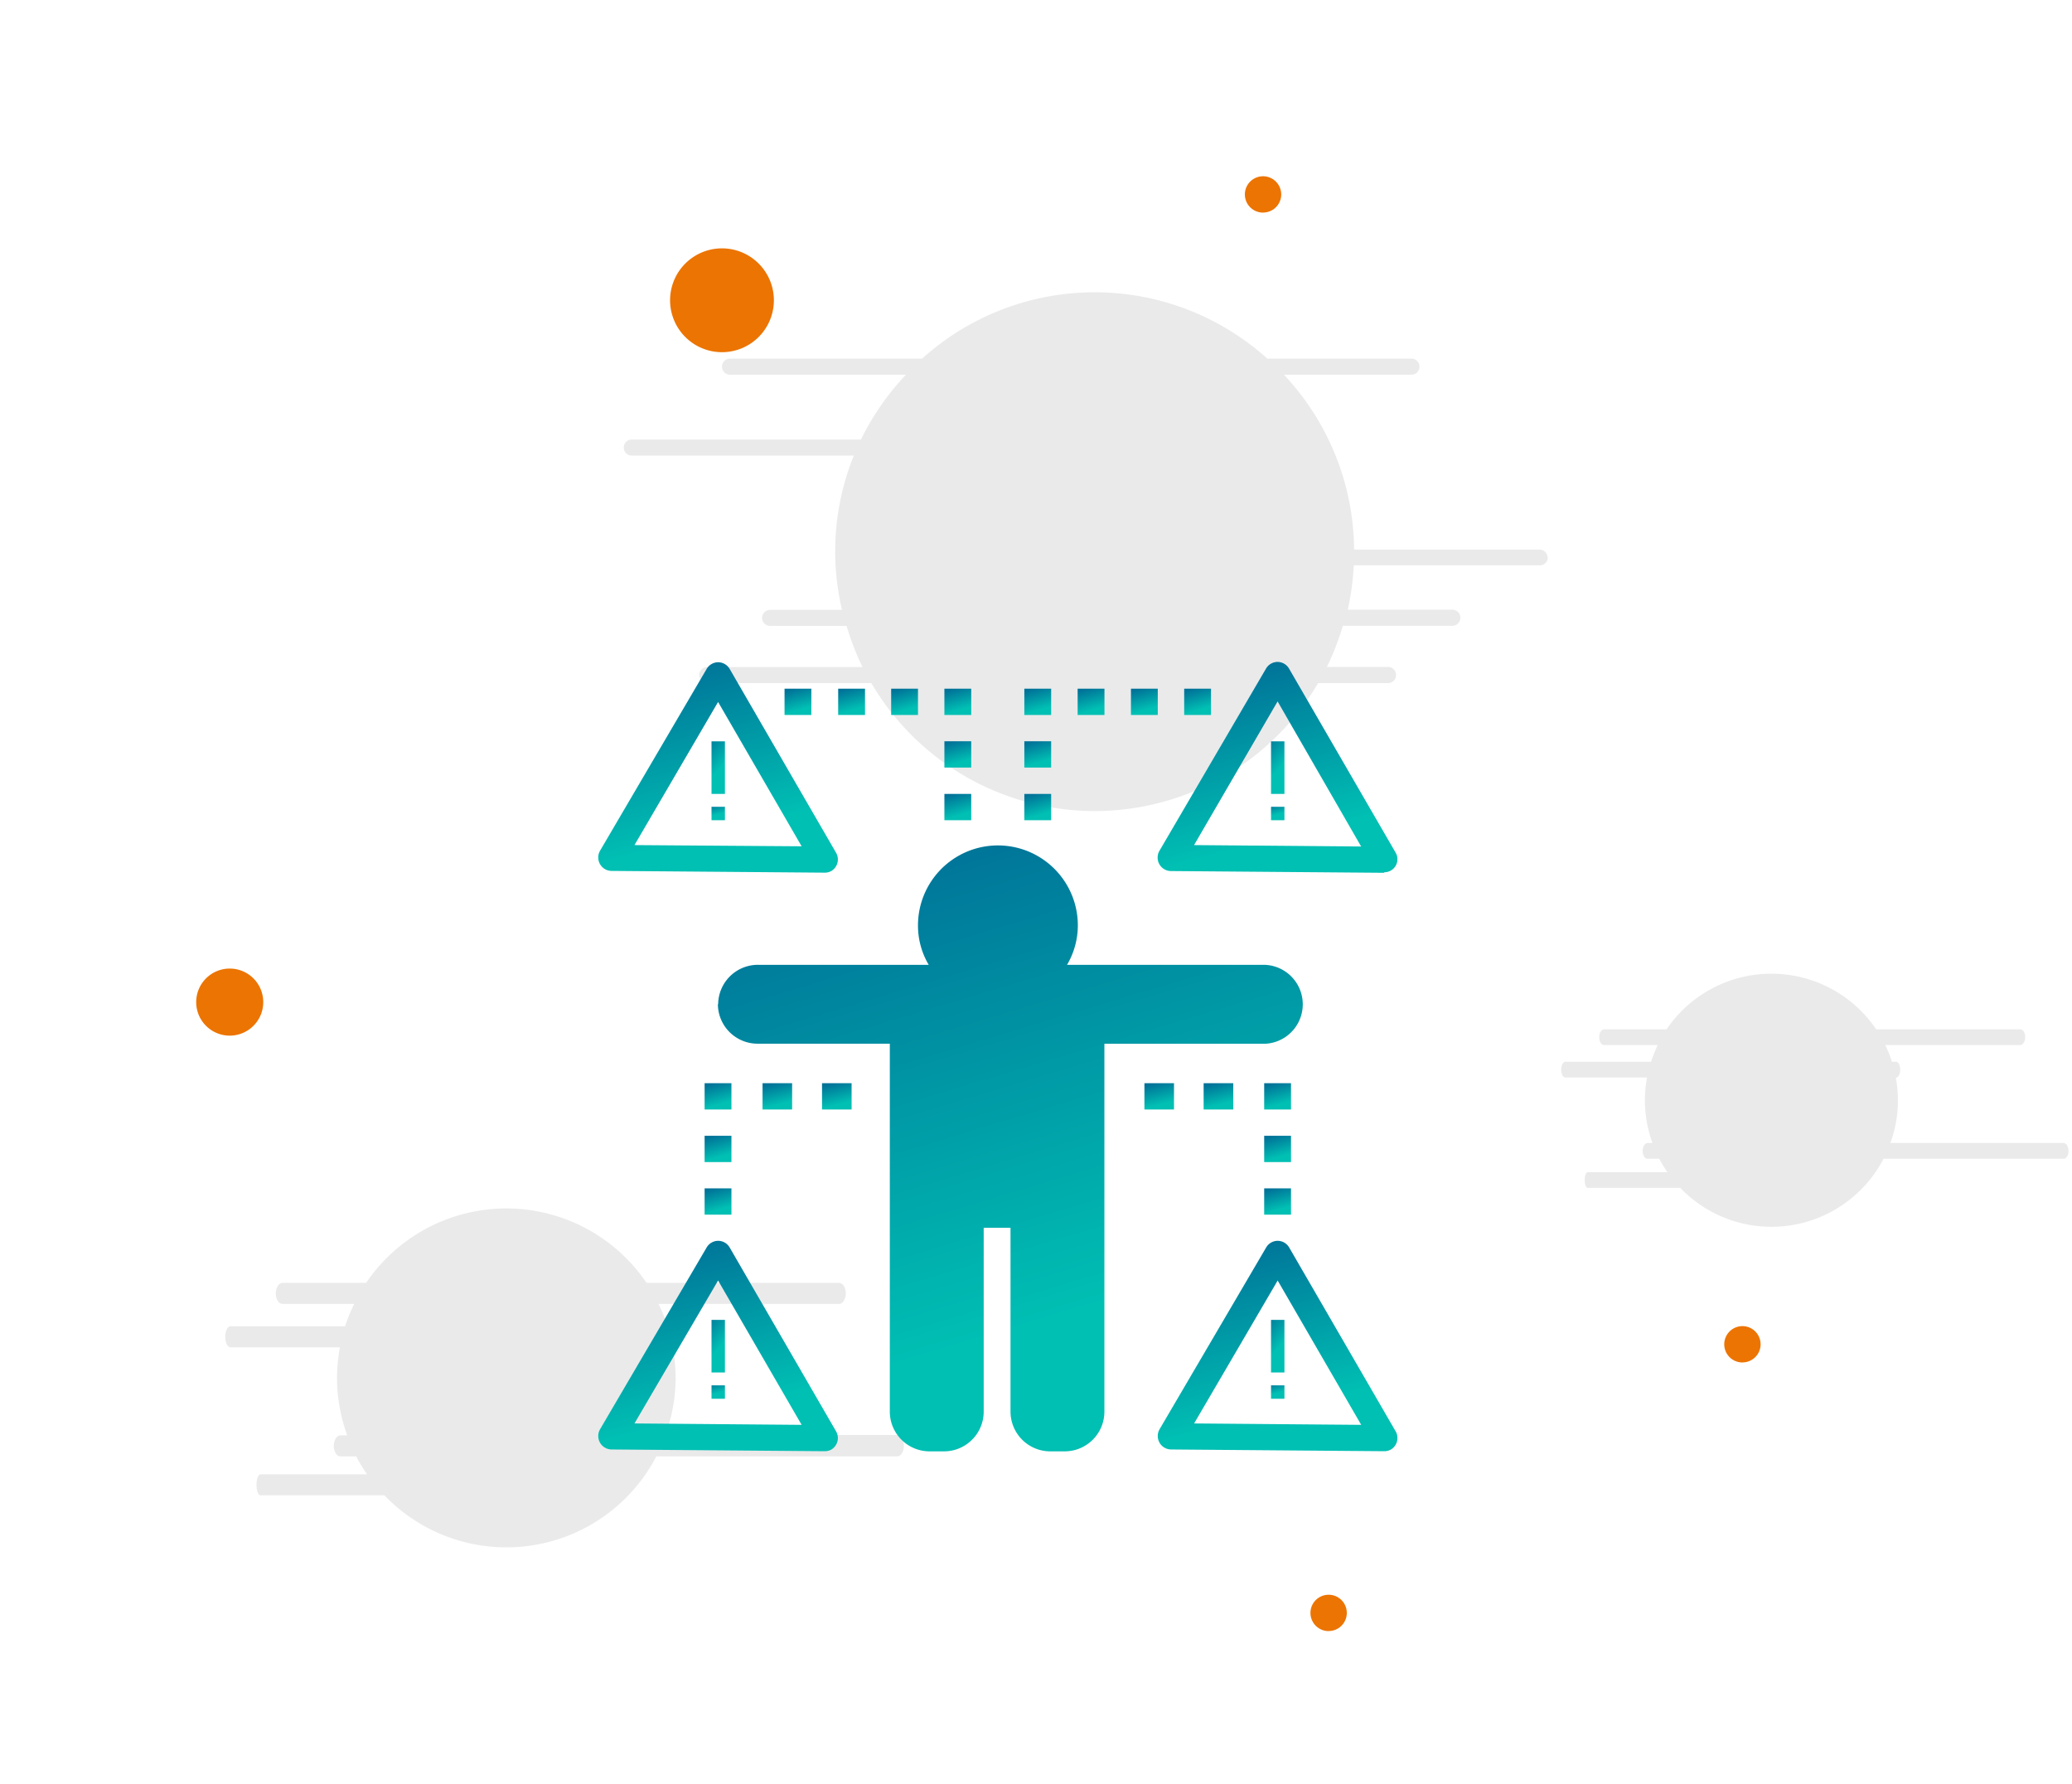 <svg id="Calque_1" data-name="Calque 1" xmlns="http://www.w3.org/2000/svg" xmlns:xlink="http://www.w3.org/1999/xlink" viewBox="0 0 309 266"><defs><style>.cls-1{fill:none;}.cls-2{fill:#ec7402;}.cls-3{opacity:0.13;}.cls-4{clip-path:url(#clip-path);}.cls-5{fill:#606060;}.cls-6{clip-path:url(#clip-path-2);}.cls-7{clip-path:url(#clip-path-3);}.cls-8{clip-path:url(#clip-path-4);}.cls-9{fill:url(#Dégradé_sans_nom_69);}.cls-10{fill:url(#Dégradé_sans_nom_69-2);}.cls-11{fill:url(#Dégradé_sans_nom_69-3);}.cls-12{fill:url(#Dégradé_sans_nom_69-4);}.cls-13{fill:url(#Dégradé_sans_nom_69-5);}.cls-14{fill:url(#Dégradé_sans_nom_69-6);}.cls-15{fill:url(#Dégradé_sans_nom_69-7);}.cls-16{fill:url(#Dégradé_sans_nom_69-8);}.cls-17{fill:url(#Dégradé_sans_nom_69-9);}.cls-18{fill:url(#Dégradé_sans_nom_69-10);}.cls-19{fill:url(#Dégradé_sans_nom_69-11);}.cls-20{fill:url(#Dégradé_sans_nom_69-12);}.cls-21{fill:url(#Dégradé_sans_nom_69-13);}.cls-22{fill:url(#Dégradé_sans_nom_69-14);}.cls-23{fill:url(#Dégradé_sans_nom_69-15);}.cls-24{fill:url(#Dégradé_sans_nom_69-16);}.cls-25{fill:url(#Dégradé_sans_nom_69-17);}.cls-26{fill:url(#Dégradé_sans_nom_69-18);}.cls-27{fill:url(#Dégradé_sans_nom_69-19);}.cls-28{fill:url(#Dégradé_sans_nom_69-20);}.cls-29{fill:url(#Dégradé_sans_nom_69-21);}.cls-30{fill:url(#Dégradé_sans_nom_69-22);}.cls-31{fill:url(#Dégradé_sans_nom_69-23);}.cls-32{fill:url(#Dégradé_sans_nom_69-24);}.cls-33{fill:url(#Dégradé_sans_nom_69-25);}.cls-34{fill:url(#Dégradé_sans_nom_69-26);}.cls-35{fill:url(#Dégradé_sans_nom_69-27);}.cls-36{fill:url(#Dégradé_sans_nom_69-28);}.cls-37{fill:url(#Dégradé_sans_nom_69-29);}.cls-38{fill:url(#Dégradé_sans_nom_69-30);}.cls-39{fill:url(#Dégradé_sans_nom_69-31);}.cls-40{fill:url(#Dégradé_sans_nom_69-32);}.cls-41{fill:url(#Dégradé_sans_nom_69-33);}.cls-42{fill:url(#Dégradé_sans_nom_69-34);}.cls-43{fill:url(#Dégradé_sans_nom_69-35);}</style><clipPath id="clip-path"><rect class="cls-1" x="1.78" y="176.64" width="164.82" height="78.76"/></clipPath><clipPath id="clip-path-2"><rect class="cls-1" x="201.02" y="141.64" width="139.27" height="66.02"/></clipPath><clipPath id="clip-path-3"><rect class="cls-1" x="61.21" y="18.83" width="201.39" height="105.69"/></clipPath><clipPath id="clip-path-4"><rect class="cls-1" x="41.39" y="64.09" width="233.26" height="171.81"/></clipPath><linearGradient id="Dégradé_sans_nom_69" x1="398.58" y1="-276.1" x2="398.81" y2="-276.89" gradientTransform="matrix(87.41, 0, 0, -90.15, -34696.72, -24766.85)" gradientUnits="userSpaceOnUse"><stop offset="0" stop-color="#007298"/><stop offset="1" stop-color="#00bfb3"/></linearGradient><linearGradient id="Dégradé_sans_nom_69-2" x1="369.74" y1="-298.89" x2="369.97" y2="-299.68" gradientTransform="matrix(35.76, 0, 0, -31.37, -13040.65, -9275.6)" xlink:href="#Dégradé_sans_nom_69"/><linearGradient id="Dégradé_sans_nom_69-3" x1="369.74" y1="-298.88" x2="369.97" y2="-299.67" gradientTransform="matrix(35.76, 0, 0, -31.37, -13039.72, -9190.13)" xlink:href="#Dégradé_sans_nom_69"/><linearGradient id="Dégradé_sans_nom_69-4" x1="369.74" y1="-298.88" x2="369.97" y2="-299.67" gradientTransform="matrix(35.76, 0, 0, -31.37, -13123.16, -9190.13)" xlink:href="#Dégradé_sans_nom_69"/><linearGradient id="Dégradé_sans_nom_69-5" x1="369.74" y1="-298.88" x2="369.97" y2="-299.67" gradientTransform="matrix(35.76, 0, 0, -31.37, -13123.16, -9276.39)" xlink:href="#Dégradé_sans_nom_69"/><linearGradient id="Dégradé_sans_nom_69-6" x1="-454.9" y1="-403.47" x2="-454.67" y2="-404.26" gradientTransform="matrix(1.99, 0, 0, -7.84, 1093.68, -3052.7)" xlink:href="#Dégradé_sans_nom_69"/><linearGradient id="Dégradé_sans_nom_69-7" x1="-454.9" y1="-821.89" x2="-454.67" y2="-822.68" gradientTransform="matrix(1.99, 0, 0, -1.96, 1093.68, -1490.58)" xlink:href="#Dégradé_sans_nom_69"/><linearGradient id="Dégradé_sans_nom_69-8" x1="-454.9" y1="-403.47" x2="-454.67" y2="-404.26" gradientTransform="matrix(1.99, 0, 0, -7.84, 1010.24, -3052.7)" xlink:href="#Dégradé_sans_nom_69"/><linearGradient id="Dégradé_sans_nom_69-9" x1="-454.9" y1="-821.89" x2="-454.67" y2="-822.68" gradientTransform="matrix(1.99, 0, 0, -1.96, 1010.24, -1490.58)" xlink:href="#Dégradé_sans_nom_69"/><linearGradient id="Dégradé_sans_nom_69-10" x1="-454.9" y1="-403.47" x2="-454.67" y2="-404.26" gradientTransform="matrix(1.99, 0, 0, -7.84, 1093.68, -2966.44)" xlink:href="#Dégradé_sans_nom_69"/><linearGradient id="Dégradé_sans_nom_69-11" x1="-454.9" y1="-821.89" x2="-454.67" y2="-822.68" gradientTransform="matrix(1.99, 0, 0, -1.96, 1093.68, -1404.32)" xlink:href="#Dégradé_sans_nom_69"/><linearGradient id="Dégradé_sans_nom_69-12" x1="-454.9" y1="-403.47" x2="-454.67" y2="-404.26" gradientTransform="matrix(1.99, 0, 0, -7.84, 1010.24, -2966.44)" xlink:href="#Dégradé_sans_nom_69"/><linearGradient id="Dégradé_sans_nom_69-13" x1="-454.9" y1="-821.89" x2="-454.67" y2="-822.68" gradientTransform="matrix(1.99, 0, 0, -1.96, 1010.24, -1404.32)" xlink:href="#Dégradé_sans_nom_69"/><linearGradient id="Dégradé_sans_nom_69-14" x1="-18.27" y1="-542.94" x2="-18.04" y2="-543.73" gradientTransform="matrix(3.97, 0, 0, -3.92, 226.77, -2009.98)" xlink:href="#Dégradé_sans_nom_69"/><linearGradient id="Dégradé_sans_nom_69-15" x1="-18.27" y1="-542.94" x2="-18.04" y2="-543.73" gradientTransform="matrix(3.97, 0, 0, -3.92, 226.77, -2017.83)" xlink:href="#Dégradé_sans_nom_69"/><linearGradient id="Dégradé_sans_nom_69-16" x1="-18.27" y1="-542.94" x2="-18.04" y2="-543.73" gradientTransform="matrix(3.97, 0, 0, -3.92, 226.77, -2025.67)" xlink:href="#Dégradé_sans_nom_69"/><linearGradient id="Dégradé_sans_nom_69-17" x1="-18.27" y1="-542.94" x2="-18.04" y2="-543.73" gradientTransform="matrix(3.97, 0, 0, -3.92, 234.72, -2025.67)" xlink:href="#Dégradé_sans_nom_69"/><linearGradient id="Dégradé_sans_nom_69-18" x1="-18.27" y1="-542.94" x2="-18.04" y2="-543.73" gradientTransform="matrix(3.97, 0, 0, -3.92, 242.67, -2025.67)" xlink:href="#Dégradé_sans_nom_69"/><linearGradient id="Dégradé_sans_nom_69-19" x1="-18.27" y1="-542.94" x2="-18.04" y2="-543.73" gradientTransform="matrix(3.97, 0, 0, -3.92, 250.61, -2025.67)" xlink:href="#Dégradé_sans_nom_69"/><linearGradient id="Dégradé_sans_nom_69-20" x1="-18.27" y1="-542.94" x2="-18.04" y2="-543.73" gradientTransform="matrix(3.97, 0, 0, -3.92, 214.85, -2009.98)" xlink:href="#Dégradé_sans_nom_69"/><linearGradient id="Dégradé_sans_nom_69-21" x1="-18.27" y1="-542.94" x2="-18.04" y2="-543.73" gradientTransform="matrix(3.97, 0, 0, -3.92, 214.85, -2017.83)" xlink:href="#Dégradé_sans_nom_69"/><linearGradient id="Dégradé_sans_nom_69-22" x1="-18.27" y1="-542.94" x2="-18.04" y2="-543.73" gradientTransform="matrix(3.97, 0, 0, -3.92, 214.85, -2025.67)" xlink:href="#Dégradé_sans_nom_69"/><linearGradient id="Dégradé_sans_nom_69-23" x1="-18.27" y1="-542.94" x2="-18.04" y2="-543.73" gradientTransform="matrix(3.97, 0, 0, -3.92, 206.91, -2025.67)" xlink:href="#Dégradé_sans_nom_69"/><linearGradient id="Dégradé_sans_nom_69-24" x1="-18.16" y1="-542.94" x2="-17.93" y2="-543.73" gradientTransform="matrix(3.97, 0, 0, -3.92, 198.54, -2025.67)" xlink:href="#Dégradé_sans_nom_69"/><linearGradient id="Dégradé_sans_nom_69-25" x1="-18.27" y1="-542.94" x2="-18.04" y2="-543.73" gradientTransform="matrix(3.97, 0, 0, -3.92, 191.01, -2025.67)" xlink:href="#Dégradé_sans_nom_69"/><linearGradient id="Dégradé_sans_nom_69-26" x1="25.63" y1="-542.94" x2="25.86" y2="-543.73" gradientTransform="matrix(4.42, 0, 0, -3.92, 59.06, -1966.85)" xlink:href="#Dégradé_sans_nom_69"/><linearGradient id="Dégradé_sans_nom_69-27" x1="-18.27" y1="-542.94" x2="-18.04" y2="-543.73" gradientTransform="matrix(3.97, 0, 0, -3.92, 262.54, -1951.17)" xlink:href="#Dégradé_sans_nom_69"/><linearGradient id="Dégradé_sans_nom_69-28" x1="-18.27" y1="-542.94" x2="-18.04" y2="-543.73" gradientTransform="matrix(3.97, 0, 0, -3.92, 262.54, -1959.01)" xlink:href="#Dégradé_sans_nom_69"/><linearGradient id="Dégradé_sans_nom_69-29" x1="-18.27" y1="-542.94" x2="-18.04" y2="-543.73" gradientTransform="matrix(3.97, 0, 0, -3.92, 262.54, -1966.85)" xlink:href="#Dégradé_sans_nom_69"/><linearGradient id="Dégradé_sans_nom_69-30" x1="25.63" y1="-542.94" x2="25.86" y2="-543.73" gradientTransform="matrix(4.42, 0, 0, -3.92, 67.89, -1966.85)" xlink:href="#Dégradé_sans_nom_69"/><linearGradient id="Dégradé_sans_nom_69-31" x1="25.63" y1="-542.94" x2="25.86" y2="-543.73" gradientTransform="matrix(4.42, 0, 0, -3.92, 10.94, -1966.85)" xlink:href="#Dégradé_sans_nom_69"/><linearGradient id="Dégradé_sans_nom_69-32" x1="-18.49" y1="-542.94" x2="-18.26" y2="-543.73" gradientTransform="matrix(3.97, 0, 0, -3.92, 179.93, -1951.17)" xlink:href="#Dégradé_sans_nom_69"/><linearGradient id="Dégradé_sans_nom_69-33" x1="-18.49" y1="-542.94" x2="-18.26" y2="-543.73" gradientTransform="matrix(3.97, 0, 0, -3.92, 179.93, -1959.01)" xlink:href="#Dégradé_sans_nom_69"/><linearGradient id="Dégradé_sans_nom_69-34" x1="-18.49" y1="-542.94" x2="-18.26" y2="-543.73" gradientTransform="matrix(3.97, 0, 0, -3.92, 179.93, -1966.85)" xlink:href="#Dégradé_sans_nom_69"/><linearGradient id="Dégradé_sans_nom_69-35" x1="25.63" y1="-542.94" x2="25.86" y2="-543.73" gradientTransform="matrix(4.42, 0, 0, -3.92, 2.11, -1966.85)" xlink:href="#Dégradé_sans_nom_69"/></defs><g id="Groupe_2364-4" data-name="Groupe 2364-4"><g id="Groupe_411-4" data-name="Groupe 411-4"><path id="Tracé_436-4" data-name="Tracé 436-4" class="cls-2" d="M107.66,52.51a7.74,7.74,0,1,0-7.73-7.74h0a7.74,7.74,0,0,0,7.73,7.74"/></g><g id="Groupe_412-4" data-name="Groupe 412-4"><path id="Tracé_437-4" data-name="Tracé 437-4" class="cls-2" d="M34.26,154.41a5,5,0,1,0-5-5h0a5,5,0,0,0,5,5h0"/></g><g id="Groupe_413-4" data-name="Groupe 413-4" class="cls-3"><g id="Groupe_225-4" data-name="Groupe 225-4"><g class="cls-4"><g id="Groupe_224-4" data-name="Groupe 224-4"><g id="Groupe_223-4" data-name="Groupe 223-4"><path id="Tracé_435-4" data-name="Tracé 435-4" class="cls-5" d="M134.79,215.52c0-.86-.45-1.57-1-1.57H99.24a25.07,25.07,0,0,0,1.52-8.54,25.55,25.55,0,0,0-.43-4.53h.09c.43,0,.78-.7.78-1.57s-.35-1.57-.78-1.57h-.86a23.49,23.49,0,0,0-1.36-3.33h26.93c.54,0,1-.7,1-1.57s-.44-1.57-1-1.57H96.42a25.25,25.25,0,0,0-41.82,0H42.13c-.54,0-1,.7-1,1.57s.44,1.57,1,1.57H52.82a24.69,24.69,0,0,0-1.35,3.33H34.37c-.43,0-.78.7-.78,1.57s.35,1.57.78,1.57H50.69a26.52,26.52,0,0,0-.43,4.53A25.16,25.16,0,0,0,51.78,214h-1c-.54,0-1,.7-1,1.57s.44,1.57,1,1.57h2.34a25.91,25.91,0,0,0,1.61,2.67H38.85c-.33,0-.6.7-.6,1.57s.27,1.57.6,1.57H57.33a25.21,25.21,0,0,0,40.55-5.81H133.8c.54,0,1-.7,1-1.57"/></g></g></g></g></g><g id="Groupe_414-4" data-name="Groupe 414-4" class="cls-3"><g id="Groupe_221-4" data-name="Groupe 221-4"><g class="cls-6"><g id="Groupe_220-4" data-name="Groupe 220-4"><g id="Groupe_219-4" data-name="Groupe 219-4"><path id="Tracé_434-4" data-name="Tracé 434-4" class="cls-5" d="M308.48,171.6c0-.65-.33-1.18-.73-1.18H281.91a18.42,18.42,0,0,0,.81-9.77h.07c.32,0,.59-.52.59-1.17s-.27-1.17-.59-1.17h-.64a18.19,18.19,0,0,0-1-2.5h20.13c.4,0,.74-.53.74-1.18s-.33-1.16-.74-1.16H279.8a18.87,18.87,0,0,0-31.26,0h-9.32c-.41,0-.73.52-.73,1.17s.32,1.17.73,1.17h8a20.74,20.74,0,0,0-1,2.5H233.42c-.33,0-.59.53-.59,1.18s.26,1.16.59,1.16h12.2a20.27,20.27,0,0,0-.32,3.39,19,19,0,0,0,1.13,6.38h-.72c-.41,0-.74.53-.74,1.18s.33,1.17.74,1.17h1.74a19.33,19.33,0,0,0,1.21,2H236.77c-.24,0-.44.52-.44,1.17s.2,1.17.44,1.17h13.81a18.84,18.84,0,0,0,26.64.56,18.55,18.55,0,0,0,3.67-4.9h26.86c.4,0,.73-.52.73-1.17"/></g></g></g></g></g><g id="Groupe_415-4" data-name="Groupe 415-4" class="cls-3"><g id="Groupe_217-4" data-name="Groupe 217-4"><g class="cls-7"><g id="Groupe_216-4" data-name="Groupe 216-4"><g id="Groupe_215-4" data-name="Groupe 215-4"><path id="Tracé_433-4" data-name="Tracé 433-4" class="cls-5" d="M230.79,83.14a1.2,1.2,0,0,0-1.2-1.2H201.94a38.47,38.47,0,0,0-10.46-26.07h19a1.21,1.21,0,0,0,1.21-1.2h0a1.2,1.2,0,0,0-1.2-1.2H189a38.45,38.45,0,0,0-51.49,0H108.87a1.2,1.2,0,0,0-1.2,1.2h0a1.2,1.2,0,0,0,1.2,1.2H135.1a38.85,38.85,0,0,0-6.7,9.66H94.22a1.2,1.2,0,0,0-1.2,1.2h0a1.2,1.2,0,0,0,1.2,1.2h33.11a38,38,0,0,0-1.76,23H114.85a1.19,1.19,0,0,0-1.2,1.19h0a1.2,1.2,0,0,0,1.2,1.2h11.4a39.78,39.78,0,0,0,2.38,6.14H105.48a1.19,1.19,0,0,0-1.21,1.19h0a1.2,1.2,0,0,0,1.2,1.2h24.47a38.63,38.63,0,0,0,66.63,0H207.1a1.21,1.21,0,0,0,0-2.41h-9.22a39.28,39.28,0,0,0,2.38-6.13h16.21a1.21,1.21,0,1,0,0-2.41H201a39.78,39.78,0,0,0,.89-6.61h27.74a1.2,1.2,0,0,0,1.2-1.2"/></g></g></g></g></g><g id="Groupe_416-4" data-name="Groupe 416-4"><path id="Tracé_441-7" data-name="Tracé 441-7" class="cls-2" d="M259.86,203.14a2.71,2.71,0,1,1,2.7-2.71h0a2.7,2.7,0,0,1-2.7,2.7"/></g><g id="Groupe_417-4" data-name="Groupe 417-4"><path id="Tracé_441-8" data-name="Tracé 441-8" class="cls-2" d="M198.15,243.19a2.71,2.71,0,1,1,2.7-2.71h0a2.7,2.7,0,0,1-2.7,2.7"/></g><g id="Groupe_418-4" data-name="Groupe 418-4"><path id="Tracé_439-4" data-name="Tracé 439-4" class="cls-2" d="M188.37,31.7a2.71,2.71,0,1,1,2.7-2.71h0a2.7,2.7,0,0,1-2.7,2.7"/></g></g><g id="Groupe_2367" data-name="Groupe 2367"><g class="cls-8"><g id="Groupe_313" data-name="Groupe 313"><g id="Groupe_308" data-name="Groupe 308"><path id="Tracé_485" data-name="Tracé 485" class="cls-9" d="M107.1,149.73a5.93,5.93,0,0,1,6-5.88H138.5a11.47,11.47,0,0,1-1.6-5.88,11.92,11.92,0,0,1,23.84,0,11.58,11.58,0,0,1-1.61,5.88h29.42a5.89,5.89,0,0,1,.15,11.77h-24v54.89a5.92,5.92,0,0,1-6,5.88h-2a5.93,5.93,0,0,1-6-5.88V183.06h-4v27.45a5.92,5.92,0,0,1-6,5.88h-2a5.93,5.93,0,0,1-6-5.88v-54.9H113.06a5.92,5.92,0,0,1-6-5.88"/></g><g id="Groupe_309" data-name="Groupe 309"><path id="Tracé_486" data-name="Tracé 486" class="cls-10" d="M206.43,130.13h0l-31.79-.26a2,2,0,0,1-2-2h0a2,2,0,0,1,.26-1l15.9-27.18a2,2,0,0,1,1.72-1h0a2,2,0,0,1,1.72,1l15.9,27.45a1.94,1.94,0,0,1-.71,2.65l0,0a2,2,0,0,1-1,.26m-15.9-25.47L178.07,126l24.92.21Z"/></g><g id="Groupe_310" data-name="Groupe 310"><path id="Tracé_487" data-name="Tracé 487" class="cls-11" d="M188.82,186a2,2,0,0,1,1.72-1h0a2,2,0,0,1,1.72,1l15.9,27.45a2,2,0,0,1-.72,2.66h0a2,2,0,0,1-1,.26h0l-31.78-.26a2,2,0,0,1-2-2h0a2,2,0,0,1,.26-1ZM203,212.44l-12.46-21.52-12.46,21.31Z"/></g><g id="Groupe_311" data-name="Groupe 311"><path id="Tracé_488" data-name="Tracé 488" class="cls-12" d="M105.38,186a2,2,0,0,1,1.72-1h0a2,2,0,0,1,1.72,1l15.89,27.45a2,2,0,0,1-.71,2.66h0a2,2,0,0,1-1,.26h0l-31.78-.26a2,2,0,0,1-2-2h0a2,2,0,0,1,.26-1Zm14.17,26.44-12.46-21.52L94.62,212.23Z"/></g><g id="Groupe_312" data-name="Groupe 312"><path id="Tracé_489" data-name="Tracé 489" class="cls-13" d="M105.38,99.74a2,2,0,0,1,1.72-1h0a2,2,0,0,1,1.72,1l15.89,27.45a2,2,0,0,1-.71,2.66h0a2,2,0,0,1-1,.26h0l-31.78-.26a2,2,0,0,1-2-2h0a2,2,0,0,1,.26-1Zm14.17,26.44-12.46-21.52L94.62,126Z"/></g></g></g><path id="Tracé_491" data-name="Tracé 491" class="cls-14" d="M189.55,118.37h2v-7.84h-2Z"/><path id="Tracé_492" data-name="Tracé 492" class="cls-15" d="M189.55,122.29h2v-2h-2Z"/><path id="Tracé_493" data-name="Tracé 493" class="cls-16" d="M106.11,118.37h2v-7.84h-2Z"/><path id="Tracé_494" data-name="Tracé 494" class="cls-17" d="M106.11,122.29h2v-2h-2Z"/><path id="Tracé_495" data-name="Tracé 495" class="cls-18" d="M189.55,204.63h2v-7.84h-2Z"/><path id="Tracé_496" data-name="Tracé 496" class="cls-19" d="M189.55,208.55h2v-2h-2Z"/><path id="Tracé_497" data-name="Tracé 497" class="cls-20" d="M106.11,204.63h2v-7.84h-2Z"/><path id="Tracé_498" data-name="Tracé 498" class="cls-21" d="M106.11,208.55h2v-2h-2Z"/><path id="Tracé_499" data-name="Tracé 499" class="cls-22" d="M156.76,118.37h-4v3.92h4Z"/><path id="Tracé_500" data-name="Tracé 500" class="cls-23" d="M156.76,110.52h-4v3.92h4Z"/><path id="Tracé_501" data-name="Tracé 501" class="cls-24" d="M156.76,102.68h-4v3.92h4Z"/><path id="Tracé_502" data-name="Tracé 502" class="cls-25" d="M164.71,102.68h-4v3.92h4Z"/><path id="Tracé_503" data-name="Tracé 503" class="cls-26" d="M172.66,102.68h-4v3.92h4Z"/><path id="Tracé_504" data-name="Tracé 504" class="cls-27" d="M180.6,102.68h-4v3.92h4Z"/><path id="Tracé_505" data-name="Tracé 505" class="cls-28" d="M144.84,118.37h-4v3.92h4Z"/><path id="Tracé_506" data-name="Tracé 506" class="cls-29" d="M144.84,110.52h-4v3.92h4Z"/><path id="Tracé_507" data-name="Tracé 507" class="cls-30" d="M144.84,102.68h-4v3.92h4Z"/><path id="Tracé_508" data-name="Tracé 508" class="cls-31" d="M136.9,102.68h-4v3.92h4Z"/><path id="Tracé_509" data-name="Tracé 509" class="cls-32" d="M129,102.68h-4v3.92h4Z"/><path id="Tracé_510" data-name="Tracé 510" class="cls-33" d="M121,102.68h-4v3.92h4Z"/><path id="Tracé_511" data-name="Tracé 511" class="cls-34" d="M175.08,161.5h-4.41v3.92h4.41Z"/><path id="Tracé_512" data-name="Tracé 512" class="cls-35" d="M192.53,177.18h-4v3.92h4Z"/><path id="Tracé_513" data-name="Tracé 513" class="cls-36" d="M192.53,169.34h-4v3.92h4Z"/><path id="Tracé_514" data-name="Tracé 514" class="cls-37" d="M192.53,161.5h-4v3.92h4Z"/><path id="Tracé_515" data-name="Tracé 515" class="cls-38" d="M183.92,161.5H179.5v3.92h4.42Z"/><path id="Tracé_516" data-name="Tracé 516" class="cls-39" d="M127,161.5h-4.41v3.92H127Z"/><path id="Tracé_517" data-name="Tracé 517" class="cls-40" d="M109.08,177.18h-4v3.92h4Z"/><path id="Tracé_518" data-name="Tracé 518" class="cls-41" d="M109.08,169.34h-4v3.92h4Z"/><path id="Tracé_519" data-name="Tracé 519" class="cls-42" d="M109.08,161.5h-4v3.92h4Z"/><path id="Tracé_520" data-name="Tracé 520" class="cls-43" d="M118.13,161.5h-4.41v3.92h4.41Z"/></g></svg>